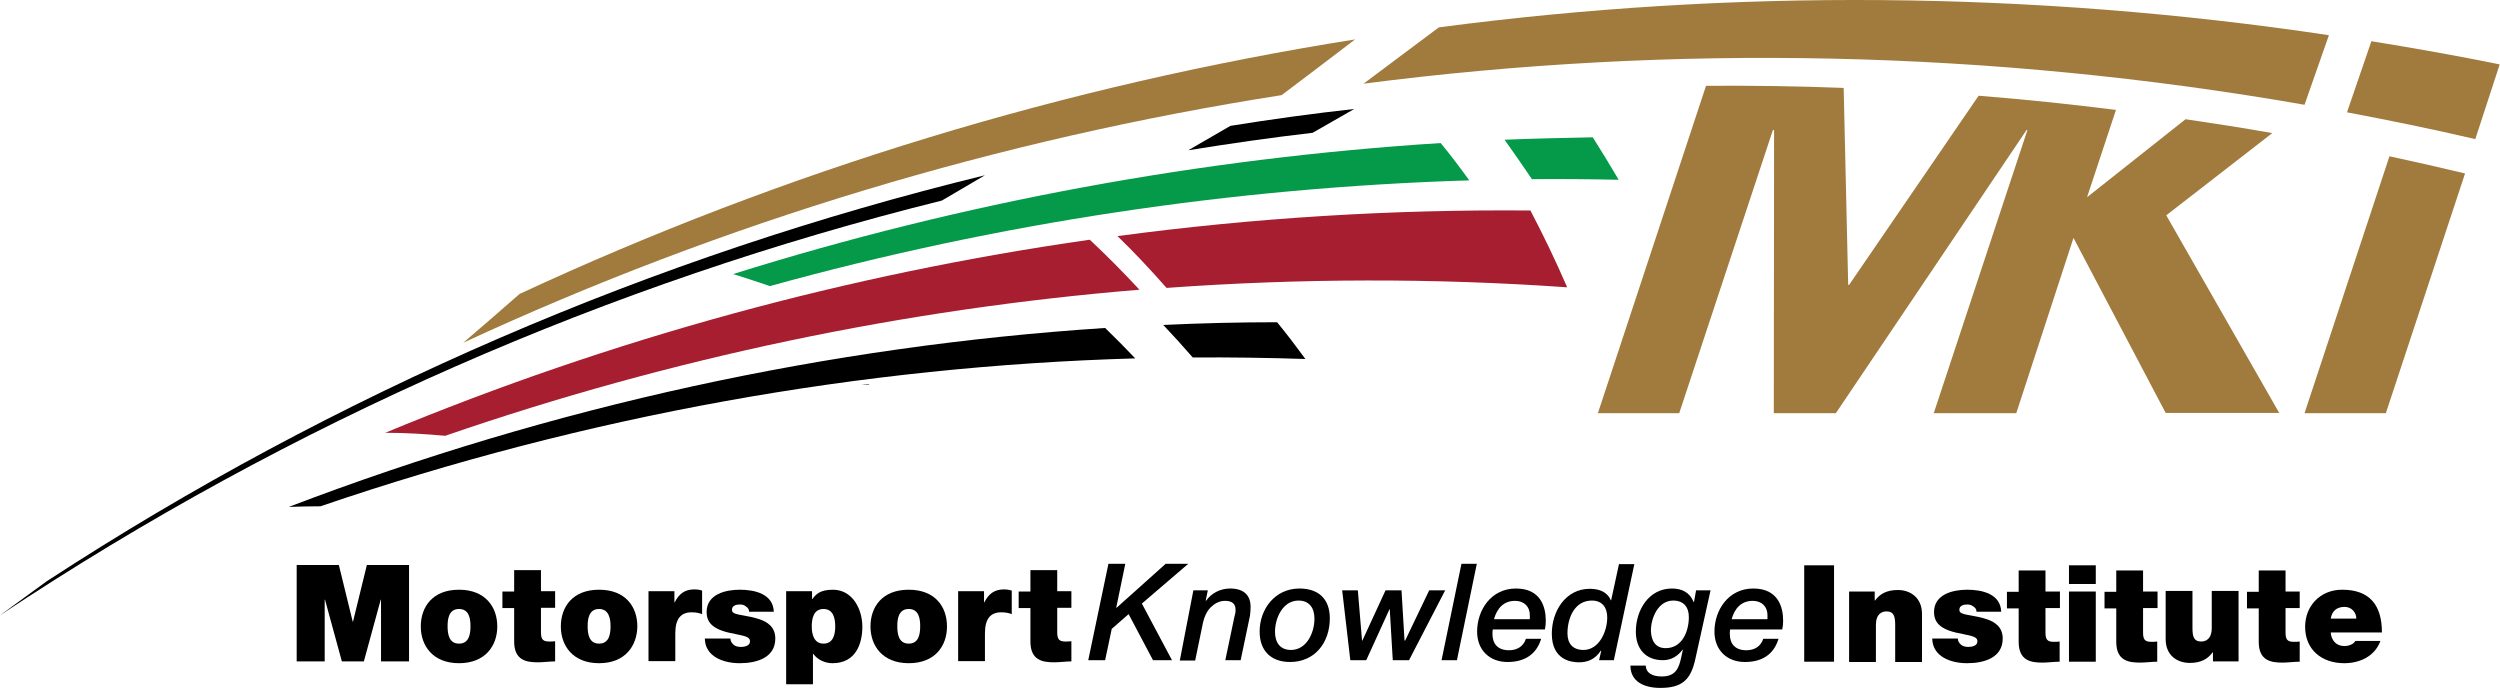 <svg width="220" height="61" viewBox="0 0 220 61" fill="none" xmlns="http://www.w3.org/2000/svg">
<path d="M134.677 18.524C122.537 18.418 110.398 19.16 98.337 20.777C99.822 22.208 101.253 23.745 102.658 25.336C114.4 24.488 126.195 24.461 137.911 25.283C136.904 22.95 135.817 20.697 134.677 18.524Z" fill="#A71E31"/>
<path d="M33.901 38.085C35.677 38.085 37.426 38.191 39.176 38.35C59.082 31.485 79.624 27.191 100.272 25.495C98.841 23.957 97.383 22.473 95.899 21.095C74.721 24.116 53.887 29.789 33.901 38.085Z" fill="#A71E31"/>
<path d="M132.398 12.295C133.219 13.434 134.014 14.601 134.81 15.767C137.354 15.741 139.899 15.767 142.443 15.82C141.701 14.548 140.933 13.302 140.164 12.083C137.593 12.136 134.995 12.189 132.398 12.295Z" fill="#049A49"/>
<path d="M67.749 25.177C87.841 19.61 108.516 16.509 129.296 15.873C128.475 14.733 127.653 13.646 126.778 12.586C105.653 13.938 84.74 17.782 64.516 24.116C65.602 24.461 66.689 24.806 67.749 25.177Z" fill="#049A49"/>
<path d="M104.964 31.459C108.277 31.432 111.59 31.485 114.877 31.591C114.055 30.478 113.234 29.391 112.386 28.357C109.046 28.357 105.706 28.437 102.366 28.596C103.241 29.524 104.116 30.478 104.964 31.459Z" fill="black"/>
<path d="M28.202 44.553C51.634 36.548 75.807 32.227 99.901 31.538C99.026 30.61 98.152 29.736 97.251 28.861C72.971 30.451 48.745 35.7 25.419 44.606C26.347 44.579 27.275 44.553 28.202 44.553Z" fill="black"/>
<path d="M86.675 15.422C57.571 22.526 29.634 34.507 4.108 51.153C2.73 52.16 1.352 53.167 0 54.148C25.605 37.131 53.675 24.912 82.884 17.649C84.157 16.907 85.402 16.165 86.675 15.422Z" fill="black"/>
<path d="M108.277 11.075C107.031 11.791 105.786 12.507 104.566 13.223C108.198 12.639 111.855 12.109 115.513 11.685C116.733 10.996 117.952 10.28 119.171 9.591C115.54 9.989 111.908 10.492 108.277 11.075Z" fill="black"/>
<path d="M112.783 8.372C114.904 6.782 117.051 5.138 119.251 3.468C93.805 7.497 69.048 15.025 45.723 25.866C44.026 27.35 42.383 28.782 40.766 30.16C63.667 19.557 87.921 12.268 112.783 8.372Z" fill="#A07B3D"/>
<path d="M183.66 17.357L186.205 9.671C182.176 9.167 178.147 8.743 174.118 8.425L162.72 25.071H162.641L162.243 7.736C158.188 7.577 154.159 7.524 150.13 7.55L140.614 36.362H147.771L156.014 11.447H156.12L156.094 36.362H161.554L178.333 11.447H178.412L170.169 36.362H170.275H177.325H177.431L182.467 20.936L190.578 36.336H200.571L190.631 18.948L199.961 11.712C197.417 11.261 194.872 10.864 192.328 10.492L183.66 17.357Z" fill="#A07B3D"/>
<path d="M188.113 3.866H188.007H187.424C187.636 3.892 187.848 3.919 188.06 3.919L188.113 3.866Z" fill="#A07B3D"/>
<path d="M202.798 36.362H209.954L216.925 15.264C214.699 14.733 212.499 14.23 210.272 13.753L202.798 36.362Z" fill="#A07B3D"/>
<path d="M219.973 5.668C216.21 4.9 212.446 4.237 208.682 3.627L206.535 9.883C210.299 10.598 214.089 11.367 217.826 12.242L219.973 5.668Z" fill="#A07B3D"/>
<path d="M126.619 2.408C124.366 4.078 122.166 5.748 119.993 7.365C147.267 3.839 175.178 4.396 202.798 9.22L204.945 3.097C178.73 -0.826 152.357 -0.985 126.619 2.408Z" fill="#A07B3D"/>
<path d="M26.108 49.721H29.819L31.039 54.704H31.065L32.284 49.721H35.995V58.203H33.53V52.769H33.504L32.019 58.203H30.084L28.6 52.769H28.573V58.203H26.108V49.721Z" fill="black"/>
<path d="M40.395 53.591C39.494 53.591 39.388 54.466 39.388 55.102C39.388 55.765 39.494 56.639 40.395 56.639C41.296 56.639 41.402 55.765 41.402 55.102C41.402 54.466 41.296 53.591 40.395 53.591ZM40.395 58.362C38.089 58.362 37.029 56.825 37.029 55.129C37.029 53.406 38.063 51.895 40.395 51.895C42.701 51.895 43.761 53.406 43.761 55.129C43.761 56.825 42.701 58.362 40.395 58.362Z" fill="black"/>
<path d="M47.605 52.027H48.851V53.485H47.605V55.632C47.605 56.215 47.737 56.454 48.321 56.454C48.506 56.454 48.665 56.454 48.851 56.427V58.203C48.373 58.203 47.843 58.283 47.34 58.283C46.333 58.283 45.246 58.124 45.246 56.454V53.512H44.212V52.054H45.246V50.172H47.605V52.027Z" fill="black"/>
<path d="M52.721 53.591C51.819 53.591 51.713 54.466 51.713 55.102C51.713 55.765 51.819 56.639 52.721 56.639C53.622 56.639 53.728 55.765 53.728 55.102C53.728 54.466 53.595 53.591 52.721 53.591ZM52.721 58.362C50.414 58.362 49.354 56.825 49.354 55.129C49.354 53.406 50.388 51.895 52.721 51.895C55.053 51.895 56.087 53.406 56.087 55.129C56.06 56.825 55.026 58.362 52.721 58.362Z" fill="black"/>
<path d="M57.094 52.027H59.347V53.008H59.373C59.745 52.266 60.248 51.868 61.096 51.868C61.335 51.868 61.574 51.895 61.786 51.974V54.042C61.547 53.962 61.335 53.883 60.858 53.883C59.93 53.883 59.426 54.439 59.426 55.738V58.177H57.068V52.027H57.094Z" fill="black"/>
<path d="M65.921 53.83C65.921 53.618 65.814 53.485 65.655 53.379C65.523 53.247 65.311 53.194 65.125 53.194C64.807 53.194 64.41 53.273 64.41 53.671C64.41 53.856 64.542 53.936 64.675 53.989C65.072 54.148 65.947 54.201 66.742 54.466C67.537 54.704 68.227 55.181 68.227 56.189C68.227 57.885 66.583 58.362 65.099 58.362C63.641 58.362 62.051 57.779 62.024 56.189H64.277C64.277 56.401 64.383 56.586 64.569 56.745C64.675 56.851 64.913 56.931 65.205 56.931C65.523 56.931 66 56.825 66 56.454C66 56.109 65.788 56.003 64.701 55.791C62.899 55.473 62.183 54.916 62.183 53.856C62.183 52.292 63.853 51.895 65.099 51.895C66.424 51.895 68.041 52.266 68.094 53.83H65.921Z" fill="black"/>
<path d="M72.468 56.639C73.316 56.639 73.501 55.844 73.501 55.129C73.501 54.386 73.316 53.591 72.468 53.591C71.619 53.591 71.434 54.386 71.434 55.129C71.434 55.844 71.646 56.639 72.468 56.639ZM69.181 52.027H71.46V52.717H71.487C71.778 52.319 72.149 51.895 73.289 51.895C75.039 51.895 75.887 53.618 75.887 55.155C75.887 56.613 75.33 58.362 73.263 58.362C72.573 58.362 71.937 58.044 71.566 57.541H71.54V60.218H69.181V52.027Z" fill="black"/>
<path d="M79.969 53.591C79.067 53.591 78.962 54.466 78.962 55.102C78.962 55.765 79.067 56.639 79.969 56.639C80.87 56.639 80.976 55.765 80.976 55.102C80.976 54.466 80.87 53.591 79.969 53.591ZM79.969 58.362C77.663 58.362 76.602 56.825 76.602 55.129C76.602 53.406 77.636 51.895 79.969 51.895C82.301 51.895 83.335 53.406 83.335 55.129C83.335 56.825 82.301 58.362 79.969 58.362Z" fill="black"/>
<path d="M84.342 52.027H86.595V53.008H86.622C86.993 52.266 87.496 51.868 88.345 51.868C88.583 51.868 88.795 51.895 89.034 51.974V54.042C88.795 53.962 88.583 53.883 88.106 53.883C87.178 53.883 86.675 54.439 86.675 55.738V58.177H84.316V52.027H84.342Z" fill="black"/>
<path d="M93.036 52.027H94.282V53.485H93.036V55.632C93.036 56.215 93.169 56.454 93.752 56.454C93.937 56.454 94.096 56.454 94.282 56.427V58.203C93.805 58.203 93.275 58.283 92.771 58.283C91.764 58.283 90.677 58.124 90.677 56.454V53.512H89.643V52.054H90.677V50.172H93.036V52.027Z" fill="black"/>
<path d="M97.542 49.615H99.026L98.231 53.459L98.258 53.485L102.578 49.615H104.566L100.484 53.114L103.135 58.097H101.465L99.318 54.042L97.834 55.34L97.251 58.097H95.766L97.542 49.615Z" fill="black"/>
<path d="M105.017 51.948H106.289L106.104 52.849L106.13 52.875C106.607 52.186 107.402 51.789 108.251 51.789C109.496 51.789 110.053 52.425 110.053 53.406C110.053 53.644 110.027 53.962 110 54.174L109.178 58.097H107.827L108.622 54.307C108.675 54.095 108.728 53.909 108.728 53.75C108.728 53.538 108.781 52.875 107.8 52.875C107.27 52.875 106.846 53.141 106.528 53.459C106.21 53.777 105.971 54.28 105.865 54.784L105.176 58.124H103.824L105.017 51.948Z" fill="black"/>
<path d="M112.2 55.606C112.2 56.507 112.624 57.196 113.605 57.196C114.983 57.196 115.672 55.685 115.672 54.439C115.672 53.538 115.248 52.849 114.268 52.849C112.889 52.849 112.2 54.386 112.2 55.606ZM110.848 55.579C110.848 53.565 112.227 51.789 114.347 51.789C116.043 51.789 117.024 52.716 117.024 54.413C117.024 56.56 115.699 58.256 113.525 58.256C111.855 58.256 110.848 57.275 110.848 55.579Z" fill="black"/>
<path d="M118.111 51.948H119.489L119.86 56.374H119.887L121.928 51.948H123.333L123.598 56.374H123.651L125.771 51.948H127.176L123.995 58.097H122.564L122.299 53.618H122.272L120.231 58.097H118.827L118.111 51.948Z" fill="black"/>
<path d="M128.607 49.615H129.959L128.21 58.097H126.858L128.607 49.615Z" fill="black"/>
<path d="M134.624 54.492C134.624 54.36 134.624 54.227 134.624 54.121C134.624 53.406 134.147 52.875 133.325 52.875C132.318 52.875 131.735 53.538 131.47 54.492H134.624ZM135.631 56.189C135.207 57.62 134.121 58.256 132.663 58.256C131.099 58.256 129.986 57.222 129.986 55.579C129.986 53.697 131.205 51.789 133.405 51.789C135.578 51.789 136.029 53.406 136.029 54.625C136.029 54.916 136.002 55.181 135.949 55.394H131.364C131.337 55.526 131.337 55.659 131.337 55.791C131.337 56.639 131.788 57.222 132.795 57.222C133.511 57.222 134.068 56.878 134.28 56.215H135.631V56.189Z" fill="black"/>
<path d="M140.084 52.849C138.574 52.849 137.937 54.36 137.937 55.738C137.937 56.639 138.415 57.196 139.342 57.196C140.721 57.196 141.436 55.579 141.436 54.333C141.436 53.512 141.039 52.849 140.084 52.849ZM142.019 58.097H140.721L140.906 57.276L140.88 57.249C140.349 58.044 139.687 58.283 138.945 58.283C138.255 58.283 136.559 58.071 136.559 55.765C136.559 53.777 137.778 51.815 139.899 51.815C140.721 51.815 141.436 52.08 141.754 52.822H141.781L142.47 49.642H143.822L142.019 58.097Z" fill="black"/>
<path d="M146.578 57.037C148.036 57.037 148.619 55.553 148.619 54.307C148.619 53.432 148.169 52.849 147.241 52.849C145.916 52.849 145.28 54.386 145.28 55.499C145.306 56.348 145.651 57.037 146.578 57.037ZM149.202 57.938C148.805 59.82 148.036 60.536 146.101 60.536C144.723 60.536 143.477 60.006 143.477 58.574H144.829C144.855 59.263 145.465 59.529 146.234 59.529C147.453 59.529 147.745 58.813 147.957 57.806L148.089 57.196L148.063 57.169C147.639 57.753 147.055 58.097 146.34 58.097C144.829 58.097 143.954 57.116 143.954 55.579C143.954 53.724 145.067 51.789 147.135 51.789C148.01 51.789 148.699 52.133 149.043 52.981H149.07L149.255 51.948H150.528L149.202 57.938Z" fill="black"/>
<path d="M155.537 54.492C155.537 54.36 155.537 54.227 155.537 54.121C155.537 53.406 155.06 52.875 154.239 52.875C153.231 52.875 152.648 53.538 152.383 54.492H155.537ZM156.518 56.189C156.094 57.62 155.034 58.256 153.549 58.256C151.986 58.256 150.872 57.222 150.872 55.579C150.872 53.697 152.092 51.789 154.292 51.789C156.465 51.789 156.916 53.406 156.916 54.625C156.916 54.916 156.889 55.181 156.836 55.394H152.251C152.224 55.526 152.224 55.659 152.224 55.791C152.224 56.639 152.675 57.222 153.682 57.222C154.398 57.222 154.954 56.878 155.166 56.215H156.518V56.189Z" fill="black"/>
<path d="M161.395 49.748H158.771V58.23H161.395V49.748Z" fill="black"/>
<path d="M162.694 52.054H164.974V52.849H165C165.451 52.239 166.06 51.921 167.014 51.921C168.128 51.921 169.135 52.61 169.135 54.015V58.256H166.776V55.023C166.776 54.307 166.696 53.803 166.007 53.803C165.61 53.803 165.08 54.015 165.08 54.996V58.256H162.721V52.054H162.694Z" fill="black"/>
<path d="M173.933 53.83C173.933 53.618 173.827 53.485 173.667 53.379C173.535 53.273 173.349 53.194 173.137 53.194C172.819 53.194 172.422 53.273 172.422 53.671C172.422 53.856 172.554 53.936 172.687 53.989C173.084 54.148 173.959 54.201 174.754 54.466C175.549 54.704 176.239 55.181 176.239 56.189C176.239 57.885 174.595 58.362 173.111 58.362C171.653 58.362 170.063 57.779 170.036 56.189H172.289C172.289 56.401 172.395 56.586 172.581 56.745C172.713 56.851 172.925 56.931 173.217 56.931C173.535 56.931 174.012 56.825 174.012 56.454C174.012 56.109 173.8 56.003 172.713 55.791C170.911 55.473 170.195 54.916 170.195 53.856C170.195 52.292 171.865 51.895 173.111 51.895C174.436 51.895 176.053 52.266 176.106 53.83H173.933Z" fill="black"/>
<path d="M180.002 52.054H181.275V53.512H180.002V55.659C180.002 56.242 180.135 56.48 180.718 56.48C180.904 56.48 181.063 56.48 181.248 56.454V58.23C180.771 58.23 180.241 58.309 179.737 58.309C178.73 58.309 177.643 58.15 177.643 56.48V53.538H176.61V52.08H177.643V50.198H180.002V52.054Z" fill="black"/>
<path d="M182.07 52.054H184.429V58.23H182.07V52.054ZM184.429 51.391H182.07V49.748H184.429V51.391Z" fill="black"/>
<path d="M188.59 52.054H189.863V53.512H188.59V55.659C188.59 56.242 188.723 56.48 189.306 56.48C189.492 56.48 189.651 56.48 189.836 56.454V58.23C189.359 58.23 188.829 58.309 188.325 58.309C187.318 58.309 186.231 58.15 186.231 56.48V53.538H185.198V52.08H186.231V50.198H188.59V52.054Z" fill="black"/>
<path d="M197.019 58.203H194.74V57.408H194.713C194.263 58.018 193.653 58.336 192.699 58.336C191.586 58.336 190.578 57.673 190.578 56.242V52.001H192.937V55.234C192.937 55.95 193.017 56.454 193.706 56.454C194.104 56.454 194.634 56.242 194.634 55.261V52.001H196.993V58.203H197.019Z" fill="black"/>
<path d="M201.128 52.054H202.374V53.512H201.128V55.659C201.128 56.242 201.26 56.48 201.843 56.48C202.029 56.48 202.188 56.48 202.374 56.454V58.23C201.896 58.23 201.366 58.309 200.863 58.309C199.855 58.309 198.769 58.15 198.769 56.48V53.538H197.735V52.08H198.769V50.198H201.128V52.054Z" fill="black"/>
<path d="M207.357 54.439C207.357 53.883 206.933 53.406 206.323 53.406C205.634 53.406 205.21 53.777 205.104 54.439H207.357ZM205.104 55.659C205.157 56.348 205.581 56.851 206.296 56.851C206.667 56.851 207.092 56.719 207.277 56.401H209.477C209 57.726 207.701 58.362 206.296 58.362C204.335 58.362 202.851 57.196 202.851 55.155C202.851 53.353 204.149 51.895 206.111 51.895C208.549 51.895 209.61 53.273 209.61 55.659H205.104Z" fill="black"/>
<path d="M76.496 33.791H76.39H75.807C76.019 33.818 76.231 33.844 76.443 33.844L76.496 33.791Z" fill="#231F20"/>
</svg>
